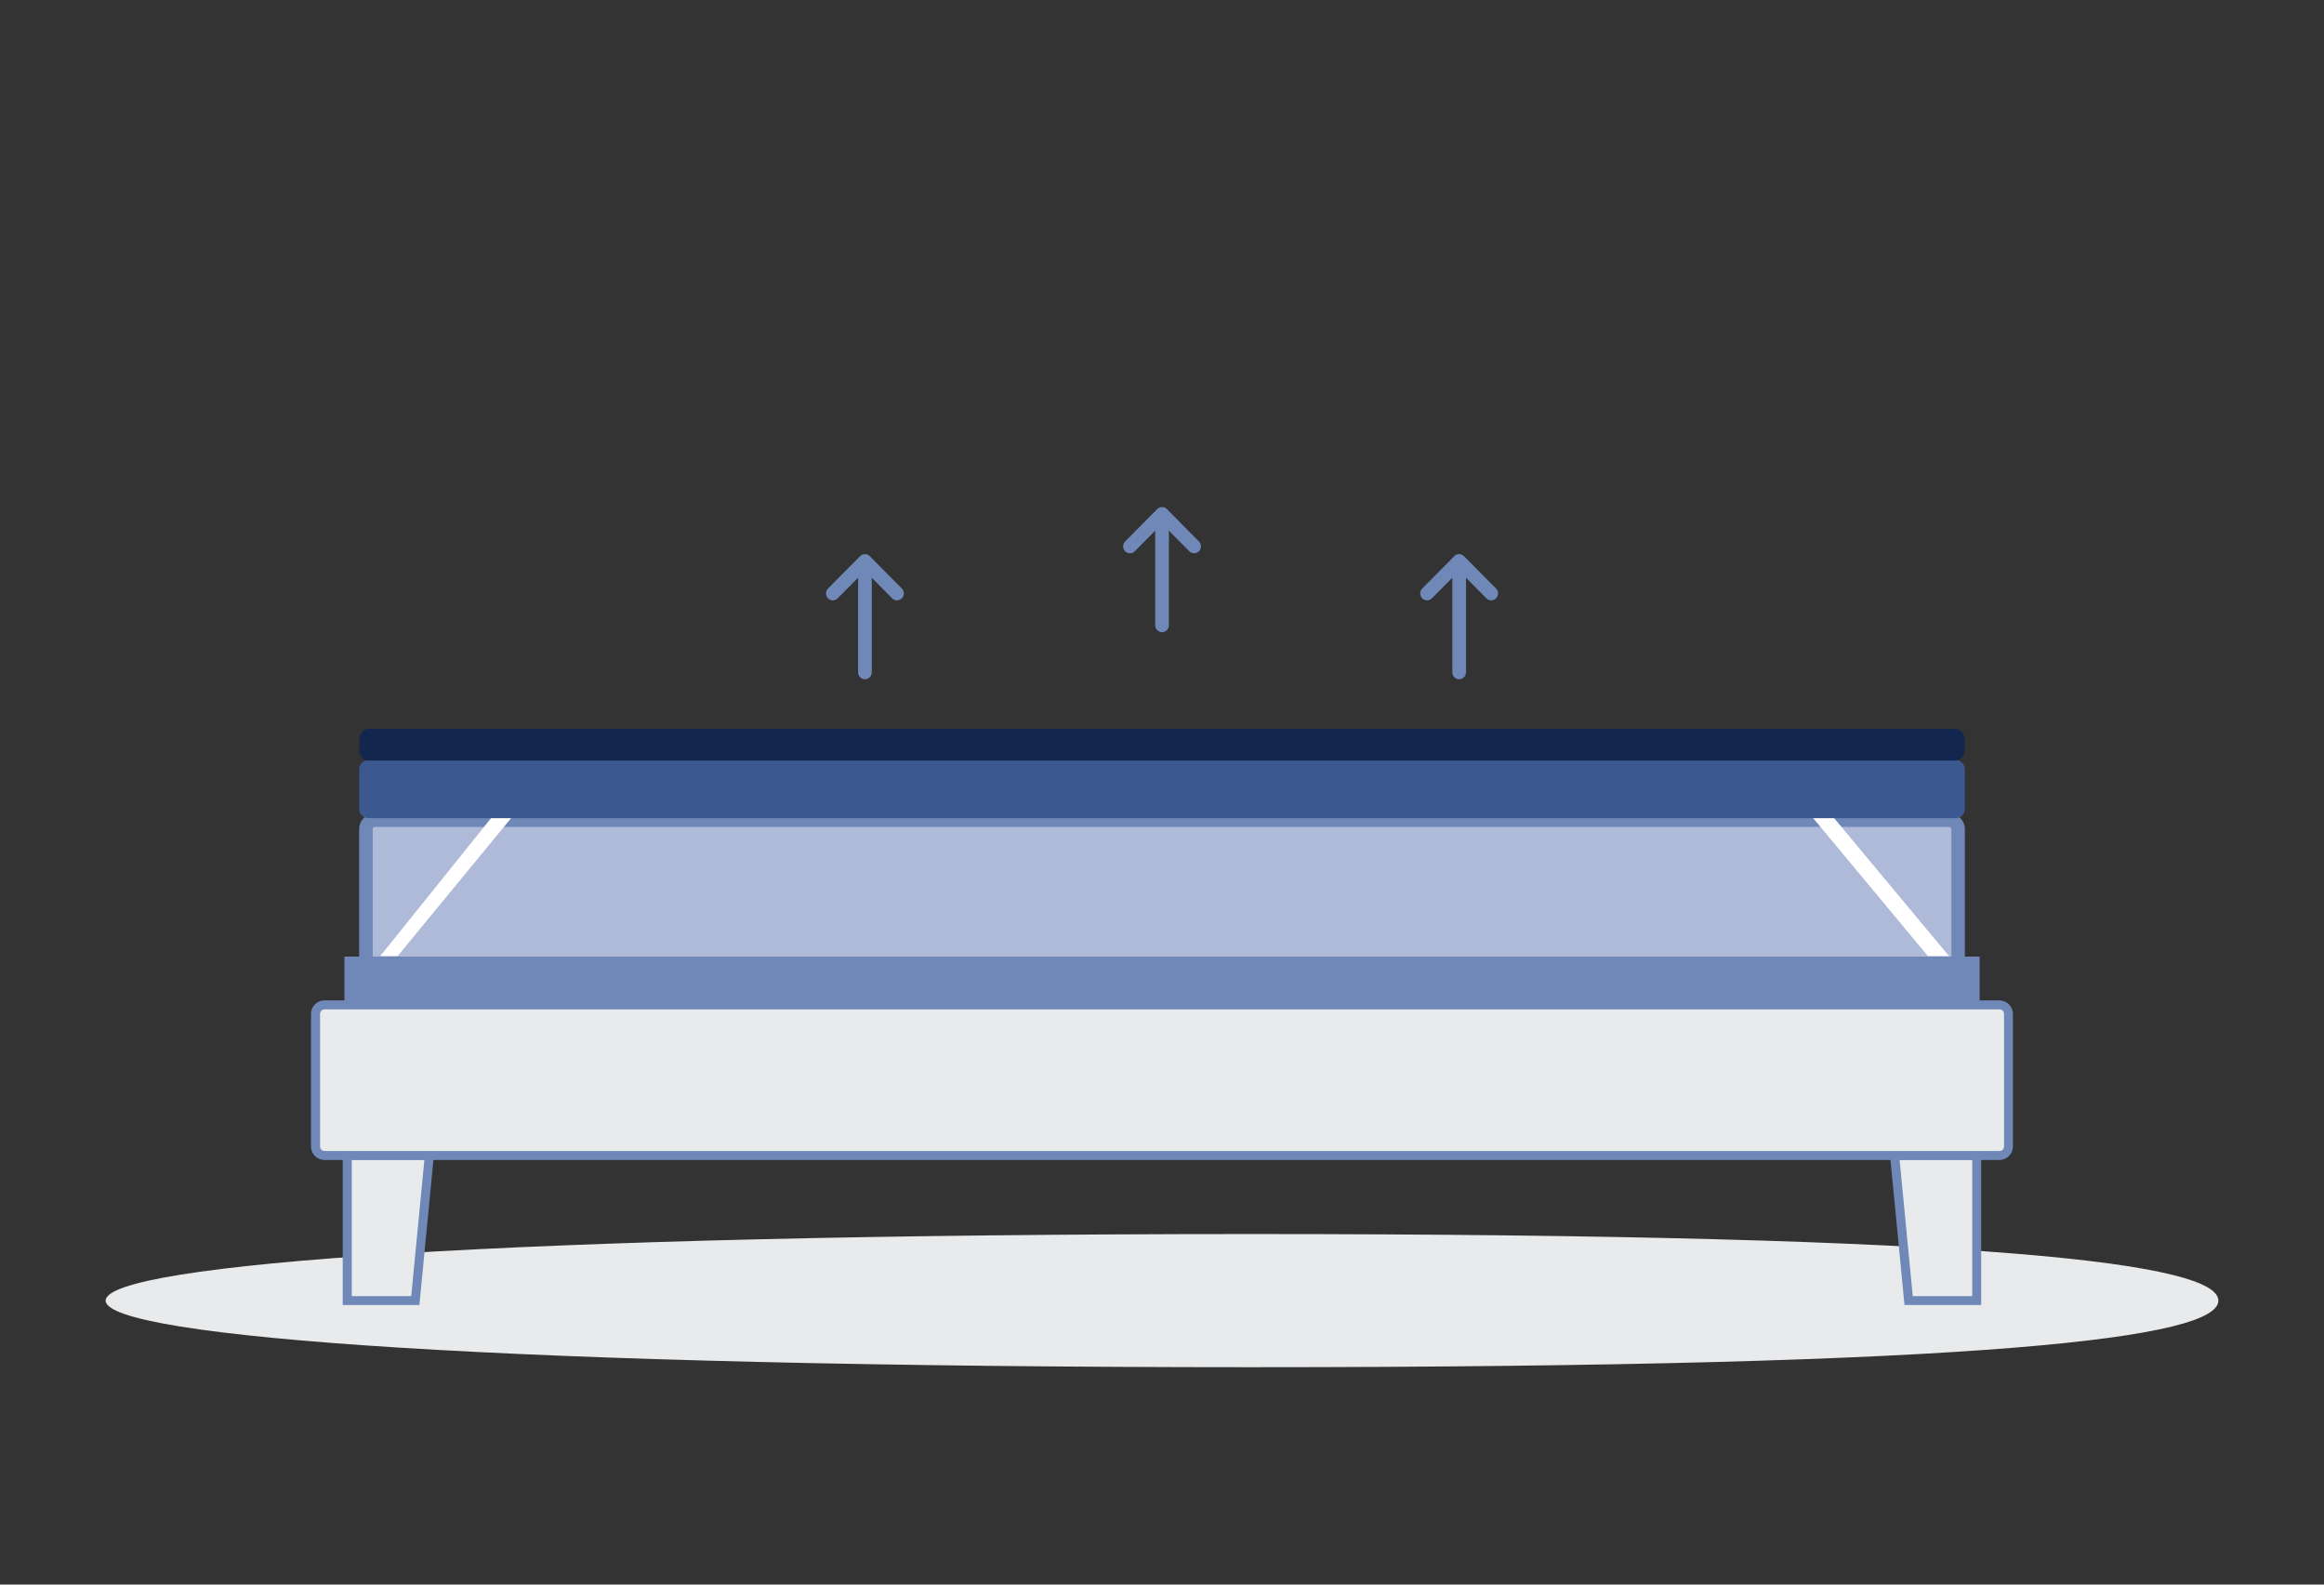 <svg xmlns="http://www.w3.org/2000/svg" fill="none" viewBox="0 0 220 150" height="150" width="220">
<rect x="0" y="0" width="220" height="150" fill="#333333" stroke="none"/>
<mask height="150" width="220" y="0" x="0" maskUnits="userSpaceOnUse" style="mask-type:alpha" id="mask0_3443_172">
<rect fill="#D9D9D9" height="150" width="220"></rect>
</mask>
<g mask="url(#mask0_3443_172)">
<path fill="#AEBAD8" d="M184.511 77.639H35.498C35.024 77.639 34.64 78.02 34.64 78.49V91.079C34.64 91.549 35.024 91.93 35.498 91.93H184.511C184.985 91.93 185.369 91.549 185.369 91.079V78.49C185.369 78.02 184.985 77.639 184.511 77.639Z"></path>
<path fill="#E9EAEB" d="M210 123.12C210 126.603 188.869 129.423 118.502 129.423C48.135 129.423 10 126.595 10 123.12C10 119.645 48.143 116.817 118.502 116.817C188.861 116.817 210 119.637 210 123.12Z"></path>
<path fill="#6F88B7" d="M186.004 90.551V78.49C186.004 77.673 185.326 77 184.502 77H35.498C34.674 77 33.996 77.673 33.996 78.49V90.551H32.606V95.124H187.402V90.551H186.012H186.004ZM35.283 78.49C35.283 78.371 35.377 78.278 35.498 78.278H184.511C184.631 78.278 184.726 78.371 184.726 78.49V90.551H35.283V78.49Z"></path>
<path fill="#E9EAEB" d="M190.139 95.976V108.53C190.139 108.999 189.752 109.382 189.281 109.382H187.136V123.111H180.693L179.363 109.382H40.645L39.315 123.111H32.872V109.382H30.727C30.255 109.382 29.869 108.999 29.869 108.53V95.976C29.869 95.508 30.255 95.124 30.727 95.124H189.281C189.752 95.124 190.139 95.508 190.139 95.976Z"></path>
<path fill="#6F88B7" d="M189.281 94.698H30.727C30.015 94.698 29.44 95.269 29.44 95.976V108.53C29.44 109.237 30.015 109.807 30.727 109.807H32.443V123.537H39.701L41.031 109.807H178.96L180.29 123.537H187.548V109.807H189.264C189.976 109.807 190.551 109.237 190.551 108.53V95.976C190.551 95.269 189.976 94.698 189.264 94.698H189.281ZM38.929 122.694H33.301V109.816H40.173L38.929 122.694ZM186.699 122.694H181.07L179.826 109.816H186.699V122.694ZM189.71 108.53C189.71 108.768 189.521 108.956 189.281 108.956H30.727C30.487 108.956 30.298 108.768 30.298 108.53V95.976C30.298 95.737 30.487 95.55 30.727 95.55H189.281C189.521 95.55 189.71 95.737 189.71 95.976V108.53Z"></path>
<path fill="white" d="M49.555 73.627L50.706 74.623L37.651 90.496L36 90.5L49.555 73.627ZM170.444 73.627L169.293 74.623L182.5 90.5L184.5 90.504L170.444 73.627Z"></path>
<path fill="#3B5890" d="M185.135 71.95H34.865C34.387 71.95 34 72.341 34 72.823V76.579C34 77.061 34.387 77.452 34.865 77.452H185.135C185.613 77.452 186 77.061 186 76.579V72.823C186 72.341 185.613 71.95 185.135 71.95Z"></path>
<path fill="#13264D" d="M185.135 69H34.865C34.387 69 34 69.473 34 70.056V70.944C34 71.527 34.387 72 34.865 72H185.135C185.613 72 186 71.527 186 70.944V70.056C186 69.473 185.613 69 185.135 69Z"></path>
<path fill="#6F88B7" d="M113.499 51.258C113.75 51.511 113.75 51.931 113.499 52.184C113.37 52.315 113.205 52.376 113.041 52.376C112.876 52.376 112.712 52.315 112.582 52.184L110.653 50.236V59.189C110.653 59.547 110.359 59.844 110.004 59.844C109.649 59.844 109.355 59.547 109.355 59.189V50.236L107.426 52.184C107.296 52.315 107.132 52.376 106.967 52.376C106.803 52.376 106.639 52.315 106.509 52.184C106.258 51.931 106.258 51.511 106.509 51.258L109.546 48.192C109.675 48.061 109.84 48 110.004 48C110.168 48 110.342 48.061 110.463 48.192L113.499 51.258ZM141.626 55.712L138.589 52.647C138.459 52.516 138.295 52.455 138.13 52.455C137.966 52.455 137.793 52.516 137.672 52.647L134.635 55.712C134.384 55.966 134.384 56.385 134.635 56.638C134.765 56.769 134.929 56.831 135.094 56.831C135.258 56.831 135.423 56.769 135.552 56.638L137.482 54.691V63.643C137.482 64.002 137.776 64.299 138.13 64.299C138.485 64.299 138.779 64.002 138.779 63.643V54.691L140.709 56.638C140.838 56.769 141.003 56.831 141.167 56.831C141.332 56.831 141.496 56.769 141.626 56.638C141.877 56.385 141.877 55.966 141.626 55.712ZM82.336 52.647C82.207 52.516 82.042 52.455 81.878 52.455C81.713 52.455 81.54 52.516 81.419 52.647L78.382 55.712C78.132 55.966 78.132 56.385 78.382 56.638C78.512 56.769 78.677 56.831 78.841 56.831C79.005 56.831 79.17 56.769 79.3 56.638L81.229 54.691V63.643C81.229 64.002 81.523 64.299 81.878 64.299C82.233 64.299 82.527 64.002 82.527 63.643V54.691L84.456 56.638C84.586 56.769 84.75 56.831 84.915 56.831C85.079 56.831 85.243 56.769 85.373 56.638C85.624 56.385 85.624 55.966 85.373 55.712L82.336 52.647Z"></path>
</g>
</svg>
